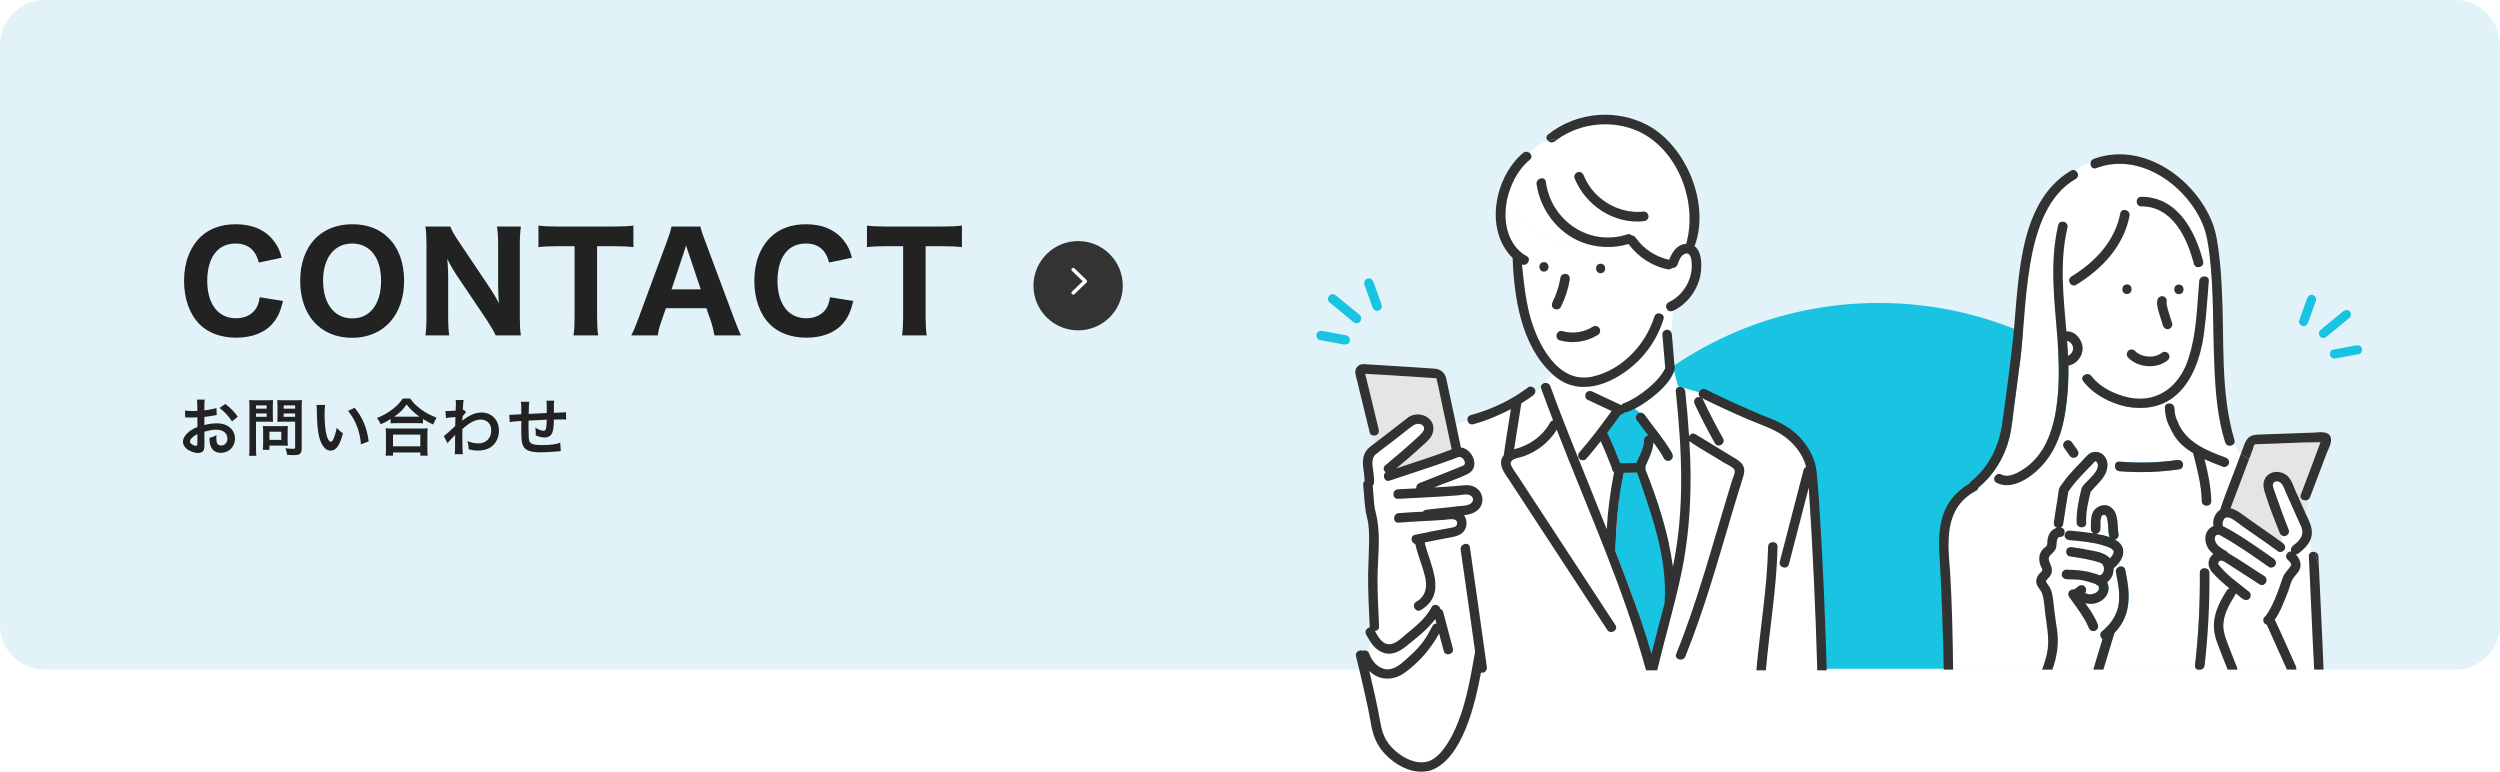 <svg width="1120" height="346" viewBox="0 0 1120 346" fill="none" xmlns="http://www.w3.org/2000/svg">
<path d="M0 20C0 8.954 8.954 0 20 0H1100C1111.05 0 1120 8.954 1120 20V280C1120 291.046 1111.05 300 1100 300H20C8.954 300 0 291.046 0 280V20Z" fill="#E1F3F8"/>
<path d="M91.564 193.432C93.552 192.816 95.26 192.508 96.94 192.508C99.936 192.508 101.896 194.076 101.896 196.484C101.896 198.276 100.72 199.592 99.068 199.592C98.284 199.592 97.612 199.228 97.304 198.64C97.024 198.108 96.912 197.352 96.912 196.176C96.912 195.728 96.912 195.476 96.968 194.944C95.764 195.588 95.288 195.784 93.86 196.176C93.86 197.884 93.972 198.808 94.336 199.76C95.064 201.776 96.66 202.868 98.928 202.868C102.568 202.868 105.284 200.124 105.284 196.484C105.284 192.508 101.952 189.652 97.276 189.652C95.232 189.652 93.468 189.876 91.564 190.436V186.796C92.628 186.684 93.188 186.6 94.112 186.432C96.044 186.096 96.576 186.012 97.08 185.928L96.968 182.792C95.54 183.24 93.664 183.604 91.564 183.856V182.064C91.564 180.496 91.592 179.908 91.732 179.012H88.232C88.372 179.908 88.4 180.636 88.4 182.232V184.08C88.092 184.08 87.952 184.08 87.28 184.108C86.888 184.136 86.58 184.136 86.3 184.136C84.816 184.136 83.696 184.052 82.912 183.884L82.94 187.02C83.192 186.992 83.416 186.992 83.528 186.992C83.612 186.992 83.864 186.992 84.228 187.02C84.564 187.02 85.348 187.048 85.768 187.048C86.468 187.048 86.86 187.048 87.28 187.02C88.204 186.964 88.204 186.964 88.428 186.964L88.456 191.276C86.608 192.06 85.376 192.788 84.368 193.656C82.828 195 81.96 196.484 81.96 197.8C81.96 199.004 82.492 200.096 83.5 200.964C84.9 202.168 87.028 202.952 88.792 202.952C90.108 202.952 91.116 202.308 91.368 201.328C91.536 200.768 91.592 200.096 91.592 198.948L91.564 193.432ZM88.428 198.528C88.428 199.452 88.288 199.704 87.812 199.704C87.28 199.704 86.58 199.48 86.02 199.088C85.376 198.696 85.096 198.276 85.096 197.8C85.096 196.792 86.328 195.56 88.428 194.44V198.528ZM106.516 186.712C105.032 184.528 103.408 182.848 100.972 180.972L98.34 182.736C100.496 184.36 102.54 186.572 103.94 188.784L106.516 186.712ZM114.692 188.896H119.732C120.656 188.896 121.636 188.924 122.308 188.98C122.252 188.364 122.224 187.72 122.224 186.46V181.84C122.224 180.748 122.252 180.104 122.308 179.208C121.552 179.292 120.908 179.32 119.452 179.32H114.496C113.152 179.32 112.508 179.292 111.64 179.208C111.724 180.104 111.752 180.888 111.752 182.372V200.712C111.752 202.448 111.696 203.344 111.584 204.184H114.86C114.748 203.456 114.692 202.42 114.692 200.74V188.896ZM114.692 181.616H119.48V183.072H114.692V181.616ZM114.692 185.228H119.48V186.712H114.692V185.228ZM135.16 182.344C135.16 180.972 135.188 180.132 135.3 179.208C134.432 179.292 133.76 179.32 132.416 179.32H127.096C125.696 179.32 125.08 179.292 124.24 179.208C124.296 180.02 124.324 180.776 124.324 181.84V186.46C124.324 187.664 124.296 188.224 124.268 188.98C124.884 188.924 125.892 188.896 126.816 188.896H132.22V200.348C132.22 200.964 132.08 201.076 131.296 201.076C130.372 201.076 129.028 200.964 127.852 200.824C128.3 201.86 128.44 202.448 128.636 203.792C130.484 203.904 130.792 203.904 131.24 203.904C132.864 203.904 133.62 203.792 134.18 203.456C134.908 203.008 135.16 202.28 135.16 200.74V182.344ZM127.096 181.616H132.22V183.072H127.096V181.616ZM127.096 185.228H132.22V186.712H127.096V185.228ZM128.86 192.76C128.86 191.948 128.888 191.388 128.944 190.828C128.356 190.884 127.656 190.912 126.788 190.912H119.872C119.06 190.912 118.416 190.884 117.8 190.828C117.856 191.416 117.884 192.032 117.884 192.788V198.78C117.884 199.844 117.828 200.712 117.744 201.496H120.712V199.62H126.956C127.768 199.62 128.356 199.648 128.944 199.704C128.888 199.172 128.86 198.612 128.86 197.8V192.76ZM120.712 193.404H126.032V197.072H120.712V193.404ZM141.796 181.42C141.88 182.036 141.88 182.232 141.908 183.212C142.02 190.968 142.524 195.028 143.672 197.828C144.792 200.516 146.304 201.888 148.18 201.888C150.56 201.888 152.184 199.62 153.64 194.16C152.268 193.152 151.82 192.732 150.84 191.612C150.532 193.488 150.028 195.168 149.356 196.68C149.02 197.464 148.628 197.884 148.208 197.884C147.312 197.884 146.416 196.092 145.94 193.18C145.632 191.472 145.408 188.112 145.408 185.676C145.408 183.828 145.492 182.456 145.632 181.42H141.796ZM155.936 184.08C157.616 186.152 158.96 188.42 159.912 190.968C160.892 193.516 161.536 196.428 161.704 199.06L165.176 197.744C164.364 191.584 162.404 186.908 158.876 182.68L155.936 184.08ZM175.004 189.68C175.732 189.596 176.516 189.568 177.412 189.568H186.988C188.108 189.568 188.808 189.596 189.508 189.68V187.72C191.216 188.84 192.084 189.288 194.072 190.184C194.604 188.812 194.884 188.28 195.612 187.104C192.756 186.04 190.656 184.92 188.472 183.268C186.232 181.588 184.972 180.328 183.768 178.536H180.436C179.288 180.272 177.972 181.672 176.04 183.212C173.884 184.892 171.504 186.236 168.9 187.244C169.712 188.336 170.048 188.924 170.524 190.1C172.456 189.26 173.184 188.868 175.004 187.748V189.68ZM177.44 186.656C177.132 186.656 176.992 186.656 176.656 186.656C179.232 184.808 180.464 183.604 182.144 181.196C183.908 183.436 185.448 184.892 187.912 186.656C187.408 186.656 187.296 186.656 186.96 186.656H177.44ZM176.068 204.128V202.7H188.304V204.128H191.636C191.496 203.26 191.468 202.476 191.468 201.188V194.636C191.468 193.432 191.496 192.648 191.608 191.864C190.964 191.948 190.292 191.976 189.172 191.976H175.172C174.052 191.976 173.38 191.948 172.764 191.864C172.848 192.676 172.904 193.488 172.904 194.636V201.16C172.904 202.392 172.848 203.232 172.736 204.128H176.068ZM176.068 194.692H188.304V199.956H176.068V194.692ZM200.484 198.584C200.848 198.024 201.632 197.156 202.64 196.176C203.48 195.364 203.676 195.14 203.872 194.86H203.928C203.872 195.42 203.872 195.728 203.872 196.512V199.004C203.872 201.832 203.844 202.644 203.704 203.484H207.344C207.204 202.252 207.12 199.116 207.12 195.112L207.148 192.2C210.228 189.4 212.972 187.972 215.296 187.972C218.236 187.972 220.084 189.848 220.084 192.844C220.084 196.26 217.732 198.64 214.372 198.64C212.692 198.64 210.956 198.276 209.388 197.604C209.836 199.144 209.92 199.76 209.92 201.244C211.348 201.664 212.664 201.86 214.092 201.86C215.996 201.86 217.648 201.496 219.076 200.796C221.848 199.368 223.528 196.4 223.528 192.872C223.528 190.604 222.772 188.56 221.372 187.104C219.972 185.676 217.928 184.808 215.912 184.808C213.168 184.808 210.9 185.676 207.848 187.888C207.484 188.14 207.288 188.308 207.176 188.42L207.12 188.448C207.148 188.364 207.176 187.748 207.232 186.544C208.24 185.284 208.436 185.06 208.828 184.724L207.764 183.576C207.624 183.66 207.568 183.66 207.372 183.716C207.372 183.436 207.372 183.436 207.372 183.212C207.428 182.428 207.428 182.428 207.456 181.896C207.568 179.964 207.568 179.936 207.736 179.208L204.124 179.18C204.208 179.74 204.236 179.964 204.236 180.412C204.236 180.44 204.236 180.552 204.236 180.692C204.236 180.944 204.208 181.336 204.208 181.868C204.208 182.876 204.18 183.24 204.124 183.968C202.556 184.08 201.016 184.164 200.512 184.164C200.26 184.164 200.036 184.136 199.588 184.108L199.784 187.272C200.652 187.104 200.652 187.104 204.04 186.852C203.984 189.148 203.984 189.176 203.928 190.884C200.596 193.964 199.504 194.916 198.86 195.364L200.484 198.584ZM250.996 198.332C249.176 199.06 246.544 199.396 242.904 199.396C238.34 199.396 237.136 198.808 236.912 196.456C236.856 195.896 236.772 192.844 236.772 191.388C236.772 191.248 236.772 190.968 236.772 190.8C236.8 189.316 236.8 189.316 236.8 189.176C236.8 188.812 236.8 188.784 236.8 188.42C240.692 188.196 240.692 188.196 244.948 188.028C244.92 189.596 244.836 190.716 244.696 191.528C244.528 192.62 244.22 192.984 243.492 192.984C242.652 192.984 241.336 192.48 239.824 191.612C239.964 192.62 240.02 193.152 240.02 193.908C240.02 194.3 240.02 194.468 239.992 195.028C241.448 195.7 242.68 195.98 243.996 195.98C245.648 195.98 246.796 195.28 247.412 193.88C247.86 192.872 248.112 190.772 248.14 187.944C249.456 187.944 251.052 187.916 252.032 187.916C252.732 187.916 252.984 187.916 253.628 188L253.572 184.668C252.648 184.78 252.648 184.78 248.14 184.92C248.14 184.78 248.14 184.668 248.14 184.612C248.14 184.556 248.14 184.36 248.14 184.024C248.14 183.856 248.14 183.604 248.14 183.184V181.42C248.14 180.72 248.168 180.384 248.28 179.488H244.78C244.948 180.58 244.948 180.58 244.948 185.032C240.776 185.228 240.776 185.228 236.856 185.424C236.94 181 236.94 181 237.108 179.964H233.356C233.524 180.972 233.552 181.756 233.552 184.724C233.552 184.892 233.552 185.144 233.524 185.592C230.752 185.76 229.212 185.844 228.96 185.844C228.82 185.844 228.54 185.844 228.148 185.816L228.372 189.092C229.632 188.868 229.632 188.868 233.552 188.588C233.524 190.772 233.524 190.884 233.524 191.304C233.524 196.12 233.636 197.688 234.028 198.948C234.868 201.636 237.136 202.644 242.372 202.644C244.22 202.644 247.916 202.448 249.96 202.224C250.912 202.112 250.912 202.112 251.22 202.084L250.996 198.332Z" fill="#222222"/>
<path d="M126.2 115.46C125.36 112.22 124.46 110.3 122.72 108.02C118.94 103.04 113.12 100.46 105.62 100.46C99.14 100.46 93.8 102.38 89.9 106.1C85.04 110.78 82.46 117.62 82.46 125.78C82.46 133.7 84.86 140.6 89.24 145.1C93.14 149.12 98.96 151.28 105.8 151.28C112.94 151.28 118.76 149 122.3 144.74C124.46 142.16 125.6 139.64 126.8 134.84L116.36 133.16C115.94 135.8 115.46 137.06 114.5 138.5C112.64 141.14 109.52 142.58 105.74 142.58C97.7 142.58 92.84 136.22 92.84 125.72C92.84 119.96 94.34 115.34 97.1 112.46C99.2 110.24 102.14 109.1 105.56 109.1C109.28 109.1 112.16 110.42 113.96 113.06C114.86 114.32 115.34 115.46 115.94 117.62L126.2 115.46ZM157.76 100.46C143.6 100.46 134.48 110.36 134.48 125.78C134.48 141.32 143.6 151.34 157.76 151.34C171.8 151.34 181.04 141.2 181.04 125.72C181.04 117.86 178.64 111.14 174.14 106.7C170 102.5 164.54 100.46 157.76 100.46ZM157.82 142.64C149.78 142.64 144.74 136.1 144.74 125.66C144.74 115.52 149.78 109.1 157.76 109.1C161.12 109.1 164.06 110.24 166.28 112.46C169.16 115.34 170.72 119.9 170.72 125.78C170.72 136.22 165.8 142.64 157.82 142.64ZM205.64 108.38C203.48 105.2 202.28 103.04 201.74 101.48H190.58C190.94 104.12 191.06 106.52 191.06 109.82V141.02C191.06 145.28 190.94 148.1 190.58 150.26H201.26C200.9 147.92 200.78 145.16 200.78 141.08V123.56C200.78 122.36 200.66 119.84 200.6 118.82C200.42 116.72 200.42 116.72 200.36 116C201.98 119.12 203 120.92 204.2 122.72L218 143.24C219.92 146.18 221.36 148.64 222.08 150.26H233.36C233 148.04 232.88 145.46 232.88 141.92V110.18C232.88 106.34 233 104 233.36 101.48H222.62C223.04 104.06 223.16 106.22 223.16 110.12V128.3C223.16 130.52 223.34 133.7 223.52 135.8C222.26 133.4 220.82 131 219.44 128.96L205.64 108.38ZM267.5 110.3H274.7C279.02 110.3 281.3 110.42 283.76 110.72V101.06C281.3 101.36 278.9 101.48 274.7 101.48H249.74C246.26 101.48 243.62 101.36 241.22 101.06V110.72C243.62 110.42 246.2 110.3 249.8 110.3H257.42V141.86C257.42 145.34 257.3 147.68 256.94 150.26H267.98C267.62 147.68 267.5 145.28 267.5 141.86V110.3ZM331.94 150.26C331.22 148.76 330.14 146.12 329 143.06L315.8 107.72C314.48 104.3 314.12 103.04 313.76 101.48H300.86C300.5 103.16 300.02 104.72 298.94 107.72L285.86 143.06C284.6 146.48 283.76 148.46 282.8 150.26H294.68C294.98 148.22 295.34 146.6 296.3 143.9L298.34 138.08H316.46L318.5 143.9C319.1 145.7 319.64 147.8 320.06 150.26H331.94ZM313.94 129.62H300.86L306.5 112.64C306.92 111.44 306.98 111.14 307.34 109.88C307.82 111.5 308.06 112.1 308.24 112.64L313.94 129.62ZM381.68 115.46C380.84 112.22 379.94 110.3 378.2 108.02C374.42 103.04 368.6 100.46 361.1 100.46C354.62 100.46 349.28 102.38 345.38 106.1C340.52 110.78 337.94 117.62 337.94 125.78C337.94 133.7 340.34 140.6 344.72 145.1C348.62 149.12 354.44 151.28 361.28 151.28C368.42 151.28 374.24 149 377.78 144.74C379.94 142.16 381.08 139.64 382.28 134.84L371.84 133.16C371.42 135.8 370.94 137.06 369.98 138.5C368.12 141.14 365 142.58 361.22 142.58C353.18 142.58 348.32 136.22 348.32 125.72C348.32 119.96 349.82 115.34 352.58 112.46C354.68 110.24 357.62 109.1 361.04 109.1C364.76 109.1 367.64 110.42 369.44 113.06C370.34 114.32 370.82 115.46 371.42 117.62L381.68 115.46ZM414.68 110.3H421.88C426.2 110.3 428.48 110.42 430.94 110.72V101.06C428.48 101.36 426.08 101.48 421.88 101.48H396.92C393.44 101.48 390.8 101.36 388.4 101.06V110.72C390.8 110.42 393.38 110.3 396.98 110.3H404.6V141.86C404.6 145.34 404.48 147.68 404.12 150.26H415.16C414.8 147.68 414.68 145.28 414.68 141.86V110.3Z" fill="#222222"/>
<g filter="url(#filter0_d_6338_6)">
<path d="M482 106C493.046 106 502 114.954 502 126C502 137.046 493.046 146 482 146C470.954 146 462 137.046 462 126C462 114.954 470.954 106 482 106Z" fill="#333333"/>
</g>
<path d="M487 126C487 126.2 486.921 126.401 486.763 126.553L481.379 131.771C481.063 132.076 480.552 132.076 480.237 131.771C479.921 131.465 479.921 130.97 480.237 130.664L485.05 126L480.237 121.336C479.921 121.03 479.921 120.535 480.237 120.229C480.552 119.924 481.063 119.924 481.379 120.229L486.763 125.447C486.921 125.599 487 125.8 487 126Z" fill="white"/>
<path d="M841.671 135.728C751.164 135.728 677.793 209.099 677.793 299.606H1005.55C1005.55 209.099 932.178 135.728 841.671 135.728Z" fill="#19C4E3"/>
<path d="M645.987 190.335L650.302 191.328L692.447 173.233L718.058 183L738.486 300.386H663.305L650.302 336.315L635.932 343.893L620.484 336.315L613.484 300.386L645.987 190.335Z" fill="white"/>
<path d="M940.963 257.674L940.977 257.667C940.931 257.683 940.883 257.698 940.837 257.714C940.762 257.748 940.885 257.725 940.963 257.674Z" fill="white"/>
<path d="M941.938 230.804L941.931 230.806C941.916 230.819 941.821 230.9 941.791 230.929C941.818 230.915 941.857 230.895 941.907 230.871C941.933 230.847 941.947 230.823 941.938 230.804Z" fill="white"/>
<path d="M941.111 232.736C941.118 232.715 941.118 232.709 941.124 232.69L941.13 232.624C941.124 232.662 941.122 232.703 941.111 232.736Z" fill="white"/>
<path d="M941.137 232.548C941.134 232.573 941.132 232.599 941.13 232.624C941.141 232.56 941.153 232.499 941.162 232.436C941.152 232.461 941.142 232.499 941.137 232.548Z" fill="white"/>
<path d="M942.768 230.573C942.759 230.581 942.734 230.588 942.662 230.59C942.729 230.588 942.775 230.588 942.813 230.587C942.798 230.583 942.784 230.578 942.768 230.573Z" fill="white"/>
<path d="M941.941 230.798L941.935 230.803L941.939 230.802L941.941 230.798Z" fill="white"/>
<path d="M927.258 153.244C927.268 153.25 927.279 153.258 927.287 153.264C927.178 153.171 927.198 153.193 927.258 153.244Z" fill="white"/>
<path d="M968.014 145.449C968.019 145.45 968.029 145.444 968.027 145.451C968.074 145.406 968.073 145.402 968.014 145.449Z" fill="white"/>
<path d="M941.089 257.629C941.036 257.645 941.02 257.652 940.983 257.664L940.976 257.667C941.014 257.654 941.051 257.641 941.089 257.629Z" fill="white"/>
<path d="M967.903 145.538L967.898 145.542C967.848 145.587 967.891 145.546 967.91 145.559L967.903 145.538Z" fill="white"/>
<path d="M941.79 230.929C941.696 230.977 941.665 231.007 941.751 230.969C941.759 230.961 941.772 230.945 941.777 230.941L941.79 230.929Z" fill="white"/>
<path d="M926.585 220.333L926.579 220.342C926.281 220.706 926.531 220.573 926.585 220.333Z" fill="white"/>
<path d="M928.704 155.487C928.697 155.515 928.699 155.539 928.697 155.565C928.702 155.591 928.705 155.61 928.707 155.628C928.704 155.577 928.696 155.519 928.704 155.487Z" fill="white"/>
<path d="M926.509 159.39C926.769 159.246 927.017 159.09 927.271 158.938L927.272 158.937C927.512 158.734 927.735 158.501 927.947 158.272C928.161 158.029 928.298 157.717 928.441 157.442C928.558 157.134 928.672 156.885 928.747 156.526C928.696 156.352 928.773 155.943 928.709 155.703C928.7 155.692 928.693 155.639 928.697 155.565C928.65 155.343 928.596 154.888 928.442 154.706C928.551 154.955 928.572 155.007 928.505 154.862C928.362 154.543 928.174 154.248 927.982 153.957C927.77 153.727 927.554 153.49 927.318 153.29C927.297 153.276 927.281 153.264 927.258 153.244C926.949 153.035 926.816 152.953 926.523 152.809C926.377 152.76 926.229 152.722 926.083 152.68C926.252 154.916 926.385 157.155 926.49 159.395L926.509 159.39Z" fill="white"/>
<path d="M927.362 153.314C927.362 153.314 927.33 153.293 927.288 153.264L927.319 153.29C927.337 153.303 927.358 153.318 927.362 153.314Z" fill="white"/>
<path d="M944.413 235.043C944.386 234.658 944.354 234.273 944.313 233.89C944.292 233.696 944.143 233.109 944.303 233.767C944.191 233.051 944.058 232.331 943.8 231.649C943.698 231.467 943.616 231.277 943.497 231.104C943.397 230.999 943.318 230.884 943.217 230.801C943.124 230.754 942.938 230.669 942.84 230.601C942.578 230.618 942.344 230.669 942.109 230.752C942.178 230.739 942.041 230.807 941.907 230.871C941.863 230.913 941.801 230.947 941.752 230.969C941.725 230.998 941.691 231.035 941.648 231.082C941.598 231.165 941.475 231.345 941.443 231.406C941.436 231.418 941.431 231.431 941.425 231.443C941.346 231.775 941.217 232.095 941.162 232.436C941.189 232.37 941.209 232.421 941.124 232.69C940.646 234.801 942.057 238.59 939.102 239.143C941.158 239.502 943.203 239.983 945.13 240.714C944.438 238.935 944.598 236.919 944.413 235.043Z" fill="white"/>
<path d="M935.811 266.221C935.957 266.236 935.981 266.257 935.811 266.221V266.221Z" fill="white"/>
<path d="M930.691 265.314C930.712 265.34 930.73 265.368 930.749 265.395C930.613 264.832 930.448 265.012 930.691 265.314Z" fill="white"/>
<path d="M929.958 204.868C930.113 204.964 930.275 205.052 930.436 205.141C930.361 204.994 930.282 204.852 930.201 204.713C930.124 204.774 930.051 204.834 929.958 204.868Z" fill="white"/>
<path d="M1002.87 206.113C1003.22 205.177 1003.57 204.239 1003.92 203.301C1002.58 202.026 1001.62 200.455 1000.75 198.842C999.83 200.042 997.481 200.122 996.879 198.214C993.352 187.027 992.498 175.085 992.014 163.43C991.291 146.948 991.831 130.38 989.851 113.971C989.269 109.358 988.571 104.595 986.746 100.292C979.317 82.784 958.357 67.964 939.119 75.331C937.294 76.03 936.214 74.165 936.634 72.667C934.154 73.458 931.812 74.86 929.512 76.304C930.968 76.887 931.676 79.155 929.908 80.156C905.446 94.128 908.471 139.685 904.629 164.608C903.944 170.139 903.187 175.661 902.436 181.183C901.75 186.228 901.384 191.424 900.142 196.369C897.988 204.944 893.15 212.83 886.331 218.476C886.258 219.086 885.736 219.667 885.074 219.989C888.97 220.238 892.77 218.827 895.83 216.857C895.368 216.702 894.911 216.515 894.462 216.281C892.012 215.007 894.181 211.31 896.624 212.581C900.029 214.352 904.766 211.444 907.51 209.485C917.352 202.47 920.613 190.129 921.689 178.682C924.764 152.725 915.949 126.565 922.096 100.819C922.734 98.133 926.865 99.277 926.228 101.959C922.589 117.25 924.419 133.027 925.748 148.494C929.623 148.098 932.969 152.298 933.022 155.953C933.109 159.587 930.264 163.196 926.647 163.734C926.695 174.361 926.006 185.278 922.623 195.414C923.246 196.397 923.847 197.439 924.469 198.475C924.882 197.537 926.006 197 926.991 197.289C927.27 197.355 927.512 197.483 927.72 197.672C927.953 197.823 928.137 198.023 928.271 198.273C929.32 200.101 932.709 202.8 930.201 204.713C930.282 204.852 930.361 204.994 930.436 205.141C930.851 205.955 931.185 206.871 931.573 207.781C932.785 206.473 933.968 205.103 935.279 203.903C938.921 200.499 944.141 203.537 944.126 208.244L947.535 208.351C947.696 207.459 948.365 206.718 949.549 206.817C958.128 207.534 966.789 207.338 975.312 206.1C976.312 205.955 977.309 206.265 977.775 207.157L983.344 206.313C983.103 205.213 982.618 204.129 982.523 203.018C980.684 201.887 978.931 200.627 977.343 199.148C974.648 196.638 973.093 193.648 971.554 190.358C970.377 187.844 970.036 185.557 969.85 182.796C969.666 180.039 973.952 180.059 974.135 182.796C974.302 185.283 974.506 186.627 975.509 188.734C979.065 198.027 988.372 201.821 997.068 204.984C998.058 205.353 998.748 206.241 998.618 207.301L1001.88 208.717C1002.21 207.849 1002.54 206.981 1002.87 206.113ZM959.303 88.175C975.399 88.13 983.454 103.339 986.987 117.058C987.727 119.724 983.592 120.85 982.855 118.197C979.855 106.547 973.227 92.372 959.303 92.46C956.543 92.437 956.545 88.152 959.303 88.175ZM976.147 131.775C973.385 131.775 973.39 127.49 976.147 127.49C978.909 127.49 978.904 131.775 976.147 131.775ZM957.088 157.8C957.113 157.823 957.124 157.834 957.142 157.851C957.722 158.281 958.355 158.632 959.009 158.936C959.888 159.291 960.765 159.522 961.708 159.671C962.636 159.782 963.546 159.778 964.472 159.685C965.227 159.565 965.973 159.378 966.687 159.104C967.394 158.813 968.078 158.39 968.695 157.934C969.628 157.239 971.091 157.788 971.626 158.702C972.256 159.779 971.784 160.944 970.857 161.633C965.866 165.348 957.744 164.73 953.419 160.22C952.615 159.382 952.584 158.025 953.419 157.19C954.659 156.029 956.12 156.647 957.088 157.8ZM952.883 131.702C950.121 131.702 950.126 127.417 952.883 127.417C955.644 127.417 955.64 131.702 952.883 131.702ZM930.155 127.585C927.798 129.035 925.648 125.327 927.993 123.885C938.563 117.383 947.471 108.135 949.886 95.594C950.407 92.884 954.536 94.038 954.018 96.733C951.4 110.327 941.607 120.541 930.155 127.585ZM987.644 147.176C985.536 167.214 975.84 186.531 952.472 182.134C945.226 180.515 937.832 176.706 933.288 170.707C931.622 168.506 935.344 166.374 936.988 168.544C941.394 174.361 949.934 177.99 957.057 178.543C968.873 179.372 977.231 171.165 980.486 160.386C984.13 149.288 984.236 137.404 985.254 125.876C985.495 123.147 989.781 123.13 989.539 125.876C988.912 132.978 988.576 140.104 987.644 147.176Z" fill="white"/>
<rect x="986" y="205" width="16" height="95" fill="white"/>
<path d="M987.717 226.42C986.987 226.147 986.4 225.512 986.375 224.51C986.22 218.412 984.94 212.242 983.344 206.313L977.775 207.156C978.386 208.231 977.764 210.023 976.451 210.232C967.53 211.527 958.535 211.853 949.549 211.101C947.994 210.971 947.322 209.528 947.535 208.35L944.126 208.244C944.207 211.712 941.777 214.721 939.493 217.149L942.324 226.347C944.416 226.064 946.456 227.499 947.41 229.304C948.872 232.123 948.596 235.393 948.943 238.459C949.393 239.817 948.991 241.426 947.444 241.764C951.794 243.761 952.291 248.573 949.303 252.052L949.7 253.854C950.715 253.606 951.832 254.004 952.09 255.324C954.302 265.503 955.161 275.495 947.244 283.557C945.619 289.037 943.934 294.504 942.289 299.98H984.466C983.771 299.713 983.27 299.087 983.384 298.089C984.954 284.317 985.671 270.466 985.533 256.607C985.519 255.177 986.66 254.495 987.768 254.546C988.071 245.171 987.828 235.796 987.717 226.42Z" fill="white"/>
<path d="M940.292 247.414C942.209 247.94 944.026 248.665 945.266 250.171C946.019 249.329 946.767 248.462 946.974 247.308C946.96 247.334 946.959 247.16 946.96 247.029C946.935 247.086 946.828 246.711 946.853 246.683C946.178 245.65 944.737 245.176 943.431 244.684C940.114 243.572 936.648 243.002 933.193 242.588L933.12 245.883C935.526 246.306 937.935 246.768 940.292 247.414Z" fill="white"/>
<path d="M949.701 253.854L949.304 252.052C948.577 252.974 947.722 253.81 946.854 254.549C946.971 256.87 945.945 259.471 943.997 260.779C946.739 266.906 939.999 271.815 934.242 270.235C936.395 273.299 938.559 276.484 939.872 280.015C940.274 281.106 939.419 282.364 938.375 282.651C937.019 283.031 935.947 282.012 935.596 280.786C933.59 276.426 930.675 272.558 927.874 268.686C927.295 267.9 926.641 267.212 926.574 266.189C926.502 264.881 927.888 263.795 929.136 264.109C929.497 263.911 929.826 263.665 930.164 263.431L930.173 263.425C931.213 262.39 932.733 261.502 933.997 262.757C934.728 263.487 934.831 264.79 934.163 265.596C934.365 265.721 934.567 265.839 934.781 265.945C935.109 266.063 935.447 266.146 935.788 266.216L935.798 266.218C936.244 266.252 936.693 266.264 937.138 266.195C937.546 266.111 937.942 266.005 938.335 265.867C938.702 265.713 939.082 265.504 939.387 265.257C939.561 265.12 939.851 264.817 939.951 264.672C940.041 264.526 940.141 264.384 940.215 264.227C940.26 264.052 940.301 263.864 940.359 263.694C940.229 264.076 940.352 263.767 940.352 263.519C940.352 263.38 940.297 263.108 940.31 263.142C940.277 263.016 940.243 262.891 940.213 262.765C940.211 262.757 940.194 262.713 940.178 262.671C940.139 262.607 940.082 262.508 940.061 262.479C939.949 262.392 939.851 262.259 939.722 262.157C939.341 262.086 939.005 261.877 938.734 261.595C938.668 261.565 938.614 261.539 938.59 261.527C936.799 260.893 934.935 260.452 933.098 259.974C930.804 259.499 928.212 259.66 925.79 259.479C924.631 259.393 923.647 258.568 923.647 257.337C923.647 256.241 924.635 255.108 925.79 255.194C930.865 255.269 935.922 255.786 940.636 257.779C940.707 257.764 940.77 257.738 940.837 257.715C940.86 257.704 940.915 257.686 940.984 257.663C941.1 257.593 941.339 257.502 941.504 257.394C941.614 257.24 941.829 257.065 941.973 256.905C942.086 256.685 942.219 256.474 942.338 256.256C942.447 255.961 942.517 255.655 942.579 255.347C942.605 255.027 942.593 254.703 942.58 254.382C942.498 254.076 942.454 253.803 942.34 253.494C942.208 253.28 942.104 253.046 941.95 252.843L941.947 252.841C941.802 252.714 941.665 252.558 941.527 252.421C941.369 252.327 941.204 252.232 941.045 252.138C936.564 250.658 931.858 249.95 927.203 249.251C926.016 249.085 925.477 247.625 925.707 246.616C925.986 245.387 927.237 244.965 928.342 245.119C929.939 245.342 931.532 245.602 933.12 245.883L933.193 242.587C931.167 242.347 929.131 242.165 927.095 241.982C925.938 241.878 924.953 241.085 924.953 239.84C924.953 238.756 925.942 237.594 927.095 237.697C929.162 237.883 931.228 238.081 933.288 238.327L933.336 236.145C932.115 236.534 930.447 235.882 930.332 234.198C930.128 231.203 930.627 228.147 931.15 225.208C931.52 223.127 931.869 220.958 932.495 218.934C932.955 217.447 934.606 216.164 935.622 215.051C937.236 213.28 940.254 210.761 939.84 208.071C939.768 207.598 939.376 206.607 938.767 206.593C938.39 206.584 937.759 207.489 937.529 207.731C936.384 208.935 935.244 210.144 934.102 211.351C931.387 214.185 928.731 217.005 926.601 220.311C925.756 225.202 925.053 230.114 924.262 235.019C924.171 235.603 923.747 236.054 923.22 236.32C925.662 236.615 925.558 240.556 922.912 240.576C921.111 240.59 921.451 243.734 921.227 244.934C920.876 246.816 919.706 247.447 918.527 248.743C917.37 250.014 917.91 251.252 918.52 252.647C919.096 253.966 919.511 255.361 919.063 256.791C918.645 258.32 917.206 259.137 916.534 260.382C917.162 261.729 918.317 262.798 918.808 264.254C919.803 266.79 919.886 269.863 920.236 272.548C920.638 275.631 920.99 278.723 921.501 281.79C922.515 287.869 921.574 294.148 919.476 299.98H937.813C939.195 295.411 940.577 290.842 941.958 286.272C940.903 285.627 940.555 283.782 941.594 282.944C945.393 279.948 948.362 275.737 949.139 270.887C949.912 266.056 948.884 261.183 947.959 256.463C947.688 255.083 948.638 254.114 949.701 253.854Z" fill="white"/>
<path d="M872 233.152L880.927 220.688L924.529 193.32L944.054 220.688L932 300H872V233.152Z" fill="white"/>
<path d="M1019 241L1034.83 240.364L1038 300H1019V241Z" fill="white"/>
<path d="M1038.56 200.997C1038.9 200.104 1039.17 199.033 1039.58 198.118C1030.06 198.131 1020.63 198.758 1011.11 198.994C1010.57 199.014 1010.24 198.966 1010.04 199.211C1009.62 199.743 1009.44 200.81 1009.2 201.436C1008.68 202.802 1008.17 204.168 1007.65 205.534C1004.86 212.916 1002.07 220.297 999.279 227.678C1001.42 228.19 1003.44 229.618 1005.2 230.905C1010.92 235.09 1016.86 238.98 1022.56 243.195L1022.05 239.716C1021.71 239.436 1021.43 239.057 1021.26 238.623C1019.78 234.988 1018.36 231.33 1017.01 227.646C1016.24 225.55 1015.54 223.439 1014.87 221.312C1014.16 219.058 1013.51 216.872 1014.63 214.607C1016.61 210.569 1022.08 210.536 1025.03 213.471C1027.15 215.731 1027.75 218.94 1029.19 221.626C1030.43 224.389 1031.62 227.178 1032.87 229.938L1034.22 223.698C1032.74 224.911 1029.95 223.787 1030.77 221.616C1033.36 214.743 1035.96 207.87 1038.56 200.997Z" fill="#E5E5E5"/>
<path d="M1022.69 243.288C1023.61 243.973 1024.11 245.136 1023.46 246.219C1022.91 247.135 1021.46 247.682 1020.53 246.988C1015.86 243.53 1011.03 240.288 1006.29 236.935C1003.9 235.402 1001.81 233.353 999.261 232.109C996.928 231.141 996.035 232.44 995.691 234.505C995.713 234.654 995.788 234.759 995.691 234.505C995.667 234.442 995.637 234.364 995.588 234.253C995.786 234.711 995.867 235.204 995.814 235.668C1003.85 239.767 1011.16 245.163 1018.58 250.276C1019.52 250.95 1019.98 252.131 1019.35 253.207C1018.8 254.142 1017.36 254.649 1016.42 253.976C1009.46 249.107 1002.5 244.179 995.063 240.058C993.121 238.689 991.756 240.284 992.371 242.29C993.079 244.54 995.461 245.787 997.357 246.897C997.742 247.123 997.997 247.412 998.164 247.727C1003.71 250.948 1008.97 254.662 1014.41 258.066C1016.72 259.558 1014.57 263.266 1012.25 261.766C1007.11 258.498 1002.05 255.115 996.898 251.882C995.51 250.985 993.948 250.598 993.719 252.698C997.451 257.721 1002.9 261.242 1007.69 265.205C1008.6 265.929 1008.44 267.488 1007.69 268.234C1005.51 270.163 1003.37 266.87 1001.59 265.809C1001.55 266.1 1001.45 266.402 1001.26 266.709C998.976 270.361 996.717 274.279 996.166 278.63C995.762 281.819 996.6 284.602 997.697 287.529C999.129 291.349 1000.63 295.144 1002.14 298.932C1002.29 299.319 1002.32 299.668 1002.27 299.981H1024.55C1021.56 293.278 1018.48 286.609 1015.53 279.89C1013.63 279.373 1013.43 277.004 1014.98 275.968C1018.26 271.719 1020.76 264.409 1022.71 258.674C1023.37 256.63 1025.54 254.937 1026.42 253.178C1026.62 252.308 1025.4 251.241 1024.8 250.659C1023.22 249.139 1024.8 246.935 1026.51 247.03C1026.09 246.021 1026.54 245.013 1027.39 244.363C1029.21 242.981 1031.3 241.108 1031.47 238.676C1031.56 237.361 1031.07 236.131 1030.51 234.972C1028.29 230.164 1026.19 225.296 1024 220.471C1023.27 218.83 1022.77 216.651 1021.09 215.863C1019.83 215.315 1018.37 215.803 1018.28 217.098C1018.19 217.9 1018.47 218.647 1018.73 219.391C1020.91 225.441 1022.97 231.515 1025.39 237.483C1026.06 239.352 1023.46 241.059 1022.04 239.716L1022.56 243.195C1022.6 243.226 1022.65 243.256 1022.69 243.288Z" fill="white"/>
<path d="M924.635 187.957C926.164 179.983 926.782 171.847 926.647 163.733C930.264 163.195 933.109 159.586 933.022 155.953C932.97 152.298 929.622 148.097 925.749 148.493C924.419 133.027 922.589 117.249 926.228 101.958C926.865 99.277 922.734 98.133 922.097 100.819C918.079 117.739 920.441 134.964 921.76 152.05C922.795 167.361 923.306 187.318 915.354 200.877C913.307 204.171 910.679 207.222 907.51 209.484C904.766 211.444 900.029 214.351 896.624 212.58C894.181 211.309 892.012 215.006 894.462 216.28C901.235 219.802 909.607 214.063 914.214 209.287C919.889 203.404 923.111 195.908 924.635 187.957ZM926.523 152.808C926.816 152.952 926.949 153.034 927.258 153.244C927.198 153.192 927.178 153.17 927.287 153.263L927.362 153.314C927.357 153.317 927.336 153.302 927.318 153.29C927.554 153.49 927.77 153.727 927.983 153.957C928.174 154.247 928.362 154.543 928.505 154.861C928.572 155.006 928.551 154.954 928.442 154.706C928.596 154.888 928.65 155.342 928.697 155.565C928.699 155.539 928.697 155.514 928.704 155.487C928.696 155.519 928.704 155.577 928.708 155.628C928.705 155.61 928.702 155.591 928.697 155.565C928.693 155.638 928.7 155.692 928.709 155.703C928.773 155.94 928.697 156.353 928.748 156.525C928.672 156.884 928.559 157.132 928.441 157.441C928.298 157.716 928.161 158.029 927.947 158.271C927.736 158.501 927.512 158.734 927.272 158.937C927.017 159.089 926.769 159.245 926.509 159.389L926.49 159.395C926.385 157.154 926.252 154.915 926.083 152.679C926.229 152.721 926.377 152.76 926.523 152.808Z" fill="#323232"/>
<path d="M927.746 76.456C902.321 91.687 904.714 130.283 901.317 156.234C900.146 167.18 898.538 178.073 897.103 188.987C895.726 199.461 891.396 208.859 883.089 215.635C882.734 215.925 882.533 216.251 882.436 216.583C869.329 224.111 867.914 236.381 868.968 250.198C869.959 266.78 870.436 283.377 870.794 299.981H874.993C874.818 285.252 874.517 270.494 873.62 255.785C872.466 241.949 871.092 227.426 885.316 219.847C885.927 219.501 886.24 219.003 886.332 218.476C893.15 212.83 897.988 204.944 900.143 196.369C901.385 191.424 901.751 186.228 902.437 181.183C903.187 175.661 903.945 170.139 904.63 164.609C908.487 139.652 905.418 94.188 929.908 80.156C931.676 79.155 930.968 76.887 929.513 76.304C928.992 76.096 928.379 76.097 927.746 76.456Z" fill="#323232"/>
<path d="M986.988 117.057C983.457 103.34 975.396 88.127 959.304 88.174C956.546 88.152 956.544 92.437 959.304 92.459C973.231 92.374 979.854 106.544 982.856 118.196C983.592 120.85 987.728 119.723 986.988 117.057Z" fill="#323232"/>
<path d="M949.886 95.593C947.471 108.135 938.563 117.383 927.993 123.884C925.648 125.327 927.798 129.034 930.156 127.584C941.607 120.541 951.4 110.327 954.018 96.732C954.536 94.038 950.408 92.884 949.886 95.593Z" fill="#323232"/>
<path d="M933.289 170.707C937.833 176.706 945.226 180.515 952.473 182.134C975.824 186.544 985.551 167.19 987.644 147.176C988.577 140.104 988.912 132.978 989.539 125.877C989.782 123.13 985.495 123.147 985.254 125.877C984.237 137.404 984.13 149.288 980.487 160.386C977.233 171.164 968.868 179.375 957.057 178.543C949.934 177.99 941.394 174.361 936.989 168.544C935.345 166.374 931.622 168.507 933.289 170.707Z" fill="#323232"/>
<path d="M952.883 127.417C950.126 127.417 950.121 131.702 952.883 131.702C955.64 131.702 955.645 127.417 952.883 127.417Z" fill="#323232"/>
<path d="M976.147 131.775C978.904 131.775 978.909 127.49 976.147 127.49C973.39 127.49 973.385 131.775 976.147 131.775Z" fill="#323232"/>
<path d="M957.143 157.851C956.913 157.631 956.67 157.421 956.449 157.19C955.648 156.355 954.225 156.384 953.419 157.19C952.585 158.025 952.616 159.382 953.419 160.22C957.745 164.73 965.867 165.347 970.858 161.633C971.785 160.943 972.257 159.779 971.627 158.702C971.092 157.788 969.629 157.238 968.695 157.933C968.079 158.39 967.395 158.813 966.688 159.104C965.974 159.377 965.228 159.565 964.473 159.685C963.546 159.778 962.637 159.781 961.708 159.671C960.766 159.522 959.888 159.291 959.01 158.935C958.356 158.632 957.722 158.281 957.143 157.851Z" fill="#323232"/>
<path d="M1038.65 249.263C1038.6 248.154 1037.87 247.498 1037.02 247.283L1038.86 253.763C1038.79 252.263 1038.72 250.763 1038.65 249.263Z" fill="#323232"/>
<path d="M1038.95 255.576C1038.92 254.971 1038.89 254.367 1038.86 253.763L1037.03 247.283C1035.78 246.966 1034.29 247.618 1034.37 249.263C1035.2 266.165 1035.84 283.089 1036.76 299.98H1040.95C1040.41 285.182 1039.58 270.376 1038.95 255.576Z" fill="#323232"/>
<path d="M1035.29 241.179C1036.7 237.179 1034.47 233.492 1032.87 229.937C1031.62 227.178 1030.43 224.388 1029.19 221.626C1027.75 218.939 1027.15 215.731 1025.03 213.47C1022.08 210.535 1016.61 210.569 1014.63 214.606C1013.51 216.871 1014.16 219.058 1014.87 221.311C1016.71 227.184 1018.96 232.917 1021.26 238.622C1021.69 239.689 1022.69 240.457 1023.89 240.119C1024.91 239.834 1025.83 238.565 1025.39 237.483C1022.97 231.515 1020.91 225.441 1018.73 219.39C1018.47 218.646 1018.19 217.899 1018.28 217.098C1018.37 215.804 1019.83 215.314 1021.09 215.863C1022.77 216.651 1023.27 218.83 1024 220.471C1025.38 223.533 1026.75 226.595 1028.12 229.656C1028.91 231.429 1029.67 233.224 1030.51 234.971C1031.07 236.131 1031.56 237.361 1031.47 238.676C1031.3 241.108 1029.21 242.981 1027.39 244.363C1026.54 245.013 1026.09 246.021 1026.51 247.03C1024.8 246.935 1023.22 249.139 1024.8 250.659C1025.4 251.235 1026.62 252.307 1026.42 253.178C1025.53 254.941 1023.38 256.628 1022.71 258.674C1020.77 264.4 1018.26 271.73 1014.98 275.968C1013.43 277.004 1013.63 279.373 1015.53 279.889C1018.48 286.609 1021.56 293.278 1024.55 299.981H1028.74C1028.83 299.476 1028.75 298.928 1028.53 298.42C1025.34 291.522 1022.4 284.471 1019.09 277.649C1021.86 273.63 1023.43 269.056 1025.23 264.574C1025.88 262.922 1026.18 260.921 1027.11 259.41C1027.79 258.294 1028.77 257.386 1029.54 256.324C1031.56 253.509 1030.59 250.678 1028.53 248.367C1028.9 248.374 1029.26 248.29 1029.56 248.063C1031.96 246.224 1034.29 244.13 1035.29 241.179Z" fill="#323232"/>
<path d="M995.692 234.505C995.713 234.654 995.789 234.759 995.692 234.505V234.505Z" fill="#323232"/>
<path d="M1003.92 203.3C1000.95 211.677 997.315 219.922 994.639 228.361C992.369 229.754 991.028 233.035 991.655 235.628C986.221 237.98 987.345 245.151 991.579 248.147C988.454 250.814 988.945 254.538 991.821 257.216C993.964 259.547 996.368 261.62 998.827 263.608C998.348 263.724 997.896 264.014 997.563 264.546C995.194 268.329 992.938 272.391 992.14 276.836C991.458 280.638 991.898 284.148 993.22 287.739C994.732 291.846 996.351 295.916 997.973 299.98H1002.27C1002.32 299.667 1002.3 299.319 1002.14 298.932C1000.63 295.144 999.129 291.349 997.698 287.529C996.601 284.601 995.763 281.819 996.166 278.63C996.717 274.279 998.976 270.361 1001.26 266.709C1001.46 266.402 1001.56 266.099 1001.59 265.809C1003.37 266.872 1005.51 270.161 1007.69 268.234C1008.44 267.487 1008.6 265.928 1007.69 265.204C1002.91 261.242 997.451 257.721 993.72 252.698C993.954 250.599 995.499 250.982 996.898 251.882C1002.05 255.114 1007.12 258.498 1012.25 261.766C1014.57 263.265 1016.72 259.558 1014.41 258.066C1008.97 254.662 1003.71 250.948 998.164 247.727C997.998 247.411 997.742 247.122 997.357 246.897C995.461 245.787 993.079 244.54 992.371 242.29C991.756 240.301 993.119 238.682 995.063 240.058C1002.5 244.178 1009.46 249.106 1016.42 253.976C1017.36 254.648 1018.8 254.142 1019.35 253.207C1019.98 252.131 1019.52 250.95 1018.58 250.276C1011.16 245.162 1003.85 239.767 995.814 235.668C995.867 235.203 995.787 234.711 995.588 234.252C995.637 234.364 995.668 234.442 995.692 234.504C996.04 232.442 996.916 231.139 999.262 232.109C1001.81 233.353 1003.9 235.402 1006.29 236.934C1011.03 240.288 1015.86 243.53 1020.53 246.988C1021.47 247.681 1022.91 247.135 1023.46 246.219C1024.11 245.136 1023.62 243.973 1022.69 243.288C1016.95 239.036 1010.97 235.12 1005.2 230.904C1003.44 229.617 1001.42 228.19 999.279 227.677C1002.07 220.296 1004.86 212.915 1007.65 205.534C1006.12 205.021 1004.92 204.24 1003.92 203.3Z" fill="#323232"/>
<path d="M1044.03 195.612C1042.76 192.886 1038.87 193.735 1036.47 193.819C1028.44 194.101 1020.41 194.383 1012.38 194.665C1005.87 194.582 1005.99 198.247 1003.92 203.3C1004.92 204.24 1006.12 205.021 1007.65 205.534C1008.17 204.167 1008.68 202.801 1009.2 201.435C1009.44 200.81 1009.62 199.742 1010.04 199.211C1010.24 198.965 1010.57 199.013 1011.11 198.994C1020.63 198.757 1030.06 198.131 1039.58 198.117C1036.74 205.992 1033.71 213.775 1030.77 221.615C1029.95 223.786 1032.74 224.911 1034.22 223.697C1034.5 223.467 1034.74 223.162 1034.9 222.754C1037.35 216.281 1039.79 209.808 1042.24 203.335C1043.03 201.255 1045.08 197.871 1044.03 195.612Z" fill="#323232"/>
<path d="M975.313 206.1C966.789 207.338 958.129 207.534 949.55 206.816C946.802 206.586 946.817 210.873 949.55 211.101C958.536 211.853 967.531 211.528 976.452 210.232C977.598 210.065 978.228 208.612 977.948 207.596C977.61 206.366 976.462 205.933 975.313 206.1Z" fill="#323232"/>
<path d="M1001.01 197.075C994.602 175.475 996.605 152.585 995.404 130.35C995.171 124.879 994.82 119.406 994.135 113.971C993.516 109.04 992.848 103.97 990.958 99.343C982.901 79.478 959.534 63.222 937.98 71.199C937.233 71.485 936.807 72.045 936.633 72.666C936.215 74.165 937.294 76.029 939.12 75.33C958.357 67.964 979.318 82.783 986.745 100.292C988.572 104.595 989.27 109.358 989.852 113.971C991.831 130.38 991.292 146.947 992.014 163.43C992.499 175.085 993.352 187.027 996.879 198.214C997.48 200.122 999.83 200.042 1000.75 198.842C1001.09 198.393 1001.24 197.793 1001.01 197.075Z" fill="#323232"/>
<path d="M927.72 197.672C927.513 197.483 927.27 197.355 926.991 197.289C925.209 196.744 923.564 198.857 924.572 200.436C925.446 201.626 926.296 202.832 927.125 204.053C927.44 204.519 927.85 204.885 928.405 205.038C929.494 205.359 930.77 204.656 931.041 203.542C931.164 203.001 931.147 202.366 930.825 201.891C929.996 200.669 929.145 199.463 928.272 198.273C928.137 198.023 927.953 197.823 927.72 197.672Z" fill="#323232"/>
<path d="M967.88 145.559L967.874 145.564C967.874 145.564 967.881 145.556 967.899 145.542L967.88 145.559Z" fill="#323232"/>
<path d="M997.068 204.984C988.369 201.819 979.066 198.027 975.51 188.734C974.506 186.626 974.302 185.283 974.136 182.796C973.952 180.059 969.666 180.039 969.851 182.796C970.036 185.557 970.378 187.843 971.555 190.358C973.094 193.648 974.648 196.638 977.343 199.148C978.931 200.627 980.684 201.887 982.523 203.018C984.26 209.999 986.278 217.255 986.375 224.51C986.445 227.262 990.73 227.273 990.66 224.51C990.501 218.229 989.239 211.858 987.62 205.733C990.345 206.996 993.159 208.083 995.929 209.116C997.013 209.52 998.277 208.665 998.564 207.619C998.894 206.42 998.156 205.39 997.068 204.984Z" fill="#323232"/>
<path d="M987.669 298.089C989.239 284.317 989.956 270.466 989.818 256.607C989.791 253.851 985.506 253.844 985.533 256.607C985.671 270.466 984.954 284.317 983.384 298.089C983.27 299.087 983.771 299.713 984.466 299.98H986.147C986.907 299.712 987.556 299.083 987.669 298.089Z" fill="#323232"/>
<path d="M986.147 299.981H984.466C984.977 300.178 985.59 300.178 986.147 299.981Z" fill="#323232"/>
<path d="M1036.13 132.154C1034.34 131.633 1033.56 133.444 1033.17 134.83C1032.13 137.724 1031.1 140.619 1030.07 143.513C1029.68 144.59 1030.5 145.704 1031.49 146.024C1033.27 146.545 1034.06 144.734 1034.45 143.348C1035.49 140.454 1036.52 137.56 1037.55 134.666C1037.94 133.589 1037.11 132.474 1036.13 132.154Z" fill="#19C4E3"/>
<path d="M1052.61 139.468C1051.22 138.036 1049.56 139.532 1048.45 140.521C1045.45 142.991 1042.46 145.462 1039.46 147.932C1038.58 148.657 1038.77 150.069 1039.46 150.819C1040.26 151.685 1041.53 151.498 1042.35 150.819C1045.77 147.998 1049.19 145.177 1052.61 142.356C1053.49 141.63 1053.3 140.219 1052.61 139.468Z" fill="#19C4E3"/>
<path d="M1055.64 154.718C1052.19 155.356 1048.73 155.995 1045.27 156.633C1044.14 156.84 1043.61 158.143 1043.84 159.144C1044.1 160.283 1045.31 160.764 1046.35 160.571C1049.81 159.932 1053.27 159.294 1056.73 158.656C1057.85 158.448 1058.38 157.146 1058.16 156.144C1057.9 155.006 1056.69 154.525 1055.64 154.718Z" fill="#19C4E3"/>
<path d="M921.501 281.791C920.99 278.723 920.638 275.632 920.235 272.549C919.885 269.864 919.803 266.791 918.808 264.254C918.317 262.799 917.161 261.729 916.534 260.382C917.207 259.135 918.643 258.323 919.063 256.792C919.511 255.362 919.095 253.967 918.52 252.648C917.91 251.253 917.37 250.015 918.527 248.743C919.706 247.448 920.876 246.817 921.227 244.935C921.451 243.734 921.111 240.59 922.911 240.577C925.558 240.557 925.661 236.616 923.22 236.321C923.747 236.055 924.17 235.604 924.262 235.019C925.053 230.114 925.756 225.202 926.601 220.312C929.641 215.624 933.75 211.818 937.528 207.732C937.758 207.49 938.39 206.585 938.767 206.594C939.375 206.608 939.767 207.599 939.84 208.072C940.253 210.762 937.236 213.281 935.621 215.052C934.606 216.165 932.955 217.448 932.495 218.935C931.258 223.89 930.151 229.066 930.332 234.198C930.519 236.935 934.805 236.954 934.617 234.198C934.383 229.484 935.495 224.84 936.629 220.302C939.938 216.402 945.348 212.289 943.867 206.523C942.722 202.572 938.347 201.096 935.28 203.903C931.467 207.919 927.357 211.756 924.164 216.306C923.593 217.115 922.761 218.019 922.466 218.99C922.156 220.008 922.118 221.208 921.954 222.256C921.346 226.131 920.738 230.005 920.13 233.88C919.955 235.001 920.413 236.096 921.544 236.473C919.014 236.995 917.478 239.555 917.25 242.104C917.153 242.753 917.261 243.743 916.992 244.34C916.711 244.962 915.79 245.403 915.331 245.893C913.221 248.146 913.17 251.113 914.359 253.809C914.563 254.27 915.087 255.034 914.945 255.562C914.82 256.026 913.98 256.59 913.675 256.962C912.84 257.979 912.206 259.16 912.236 260.511C912.285 262.736 914.254 264.049 914.903 266.029C915.843 268.896 915.915 272.257 916.295 275.236C917.063 281.245 918.334 286.929 916.996 292.956C916.469 295.326 915.74 297.689 914.845 299.98H919.476C921.574 294.148 922.514 287.869 921.501 281.791ZM926.579 220.342L926.585 220.334C926.531 220.573 926.281 220.707 926.579 220.342Z" fill="#323232"/>
<path d="M938.375 282.651C939.418 282.364 940.274 281.106 939.871 280.015C938.558 276.485 936.395 273.299 934.241 270.235C940.001 271.816 946.738 266.904 943.997 260.779C945.944 259.471 946.97 256.871 946.854 254.549C951.357 251.07 953.58 244.85 947.444 241.765C948.991 241.426 949.393 239.818 948.943 238.459C948.49 234.587 949.091 229.597 945.414 227.118C942.43 225.117 938.195 227.1 937.248 230.423C936.557 232.513 936.757 234.868 936.7 237.035C936.679 237.817 937.181 238.566 937.869 238.936C934.268 238.383 930.712 238.01 927.095 237.698C925.941 237.594 924.952 238.757 924.952 239.84C924.952 241.085 925.938 241.879 927.095 241.983C932 242.423 936.908 242.839 941.674 244.146C943.426 244.703 945.81 245.234 946.852 246.683C946.828 246.711 946.935 247.086 946.959 247.029C946.959 247.16 946.959 247.334 946.973 247.308C946.767 248.461 946.018 249.329 945.266 250.171C942.3 246.943 937.11 246.813 933.041 245.869C931.479 245.595 929.912 245.339 928.342 245.12C927.237 244.966 925.986 245.388 925.706 246.616C925.476 247.626 926.016 249.086 927.203 249.252C931.858 249.95 936.563 250.658 941.044 252.138C941.203 252.232 941.368 252.327 941.527 252.422C941.664 252.558 941.801 252.714 941.947 252.842L941.949 252.844C942.103 253.046 942.207 253.28 942.34 253.494C942.453 253.803 942.497 254.077 942.579 254.383C942.593 254.703 942.605 255.028 942.578 255.348C942.517 255.655 942.446 255.961 942.337 256.256C942.219 256.474 942.085 256.686 941.972 256.906C941.829 257.065 941.612 257.241 941.504 257.395C941.339 257.503 941.1 257.594 940.983 257.664C941.02 257.651 941.036 257.645 941.089 257.629C941.051 257.64 941.014 257.654 940.976 257.667L940.962 257.675C940.884 257.725 940.761 257.749 940.837 257.715C940.769 257.739 940.707 257.764 940.636 257.779C935.92 255.786 930.865 255.269 925.789 255.195C924.634 255.109 923.647 256.242 923.647 257.337C923.647 258.569 924.631 259.393 925.789 259.48C928.212 259.661 930.804 259.499 933.097 259.975C934.934 260.452 936.798 260.893 938.59 261.527C938.613 261.54 938.667 261.565 938.734 261.596C939.004 261.878 939.34 262.086 939.722 262.158C939.85 262.26 939.949 262.393 940.061 262.479C940.082 262.508 940.139 262.607 940.177 262.671C940.194 262.714 940.211 262.757 940.213 262.766C940.242 262.891 940.276 263.017 940.31 263.142C940.297 263.108 940.351 263.381 940.351 263.519C940.351 263.767 940.229 264.077 940.359 263.694C940.301 263.864 940.259 264.052 940.215 264.228C940.141 264.384 940.04 264.526 939.95 264.673C939.85 264.818 939.561 265.12 939.387 265.257C939.081 265.505 938.702 265.713 938.334 265.868C937.941 266.006 937.546 266.112 937.138 266.195C936.693 266.265 936.244 266.253 935.798 266.219L935.787 266.217C935.446 266.146 935.108 266.064 934.781 265.945C934.567 265.839 934.364 265.721 934.162 265.597C934.831 264.791 934.727 263.488 933.997 262.757C932.731 261.503 931.213 262.39 930.172 263.425L930.164 263.431C929.826 263.665 929.497 263.912 929.135 264.109C927.888 263.797 926.5 264.88 926.573 266.189C926.64 267.212 927.295 267.901 927.874 268.686C930.675 272.558 933.59 276.427 935.596 280.786C935.947 282.012 937.019 283.032 938.375 282.651ZM942.768 230.573C942.783 230.577 942.798 230.583 942.813 230.587C942.775 230.588 942.729 230.588 942.662 230.59C942.733 230.588 942.758 230.581 942.768 230.573ZM941.94 230.798L941.938 230.802L941.934 230.803L941.94 230.798ZM939.101 239.143C942.057 238.589 940.646 234.803 941.124 232.69C941.118 232.708 941.117 232.715 941.111 232.736C941.121 232.703 941.123 232.662 941.129 232.624C941.134 232.563 941.142 232.478 941.162 232.436C941.217 232.095 941.345 231.775 941.424 231.443C941.43 231.431 941.436 231.418 941.443 231.406C941.474 231.345 941.597 231.165 941.648 231.082C941.691 231.035 941.725 230.998 941.751 230.969C941.665 231.008 941.697 230.977 941.79 230.929C941.821 230.9 941.915 230.819 941.931 230.806L941.937 230.804C941.946 230.824 941.932 230.847 941.906 230.871C942.041 230.807 942.177 230.739 942.109 230.752C942.344 230.669 942.578 230.618 942.84 230.6C942.937 230.669 943.123 230.754 943.216 230.801C943.317 230.884 943.397 230.998 943.497 231.104C943.615 231.277 943.698 231.467 943.8 231.649C944.058 232.33 944.19 233.051 944.303 233.767C944.237 233.498 944.223 233.437 944.231 233.472C944.684 235.802 944.269 238.438 945.129 240.714C943.203 239.983 941.158 239.502 939.101 239.143ZM935.811 266.221C935.957 266.236 935.981 266.257 935.811 266.221V266.221ZM930.691 265.314C930.448 265.012 930.613 264.832 930.749 265.395C930.73 265.368 930.712 265.34 930.691 265.314Z" fill="#323232"/>
<path d="M940.983 257.663C940.915 257.686 940.859 257.704 940.837 257.715C940.883 257.699 940.93 257.684 940.976 257.667L940.983 257.663Z" fill="#323232"/>
<path d="M941.79 230.929L941.777 230.941C941.772 230.945 941.759 230.961 941.751 230.969C941.801 230.947 941.862 230.913 941.906 230.871C941.857 230.895 941.817 230.915 941.79 230.929Z" fill="#323232"/>
<path d="M941.162 232.436C941.153 232.499 941.141 232.56 941.129 232.624C941.128 232.646 941.126 232.668 941.124 232.69C941.208 232.422 941.189 232.37 941.162 232.436Z" fill="#323232"/>
<path d="M947.224 283.662C947.235 283.626 947.236 283.593 947.245 283.558C955.162 275.492 954.301 265.504 952.09 255.325C951.561 252.621 947.43 253.766 947.959 256.464C948.884 261.184 949.912 266.057 949.139 270.887C948.362 275.738 945.393 279.948 941.593 282.945C940.554 283.784 940.903 285.627 941.958 286.273C940.576 290.843 939.194 295.412 937.813 299.981H942.289C943.934 294.542 945.579 289.102 947.224 283.662Z" fill="#323232"/>
<path d="M927.288 153.264C927.279 153.258 927.268 153.251 927.259 153.244C927.282 153.264 927.298 153.276 927.319 153.29L927.288 153.264Z" fill="#323232"/>
<path d="M970.694 134.787C970.839 133.683 969.615 132.621 968.573 132.667C964.995 133.092 966.665 138.237 967.316 140.487C967.885 142.295 968.457 144.102 969.027 145.91C969.361 146.966 970.517 147.752 971.635 147.391C972.695 147.048 973.473 145.915 973.116 144.783C972.313 142.02 971.224 139.324 970.665 136.497C970.607 135.932 970.616 135.351 970.694 134.787Z" fill="#323232"/>
<path d="M619.999 299.65C623.764 300.671 627.131 297.906 629.747 295.569C632.164 293.41 634.561 291.2 636.618 288.687C638.667 286.184 640.244 283.319 641.71 280.449C642.135 279.616 642.844 279.328 643.542 279.396C643.36 278.711 643.178 278.027 642.997 277.342C639.534 282.019 634.657 285.718 630.249 289.293C624.166 294.649 617.805 293.944 613.558 286.906V293.207C614.665 296.099 616.933 298.819 619.999 299.65Z" fill="white"/>
<path d="M685.385 71.552C674.027 80.743 669.454 103.601 681.934 113.489C676.314 107.81 678.23 100.087 679.939 92.531C682.357 104.303 697.434 111.652 708.505 108.441C697.777 104.255 690.027 93.877 688.389 82.557C687.992 79.848 692.132 78.689 692.531 81.415C694.814 98.896 712.033 110.594 729.016 105.005C729.852 104.735 730.533 104.968 730.995 105.437C731.693 105.477 732.352 105.872 732.783 106.486C736.324 111.536 741.738 115.058 747.77 116.381C749.167 112.943 751.292 109.444 755.415 109.245C760.645 90.836 751.956 67.276 734.182 58.901C722.678 53.608 708.311 54.911 697.99 62.258C697.516 62.596 697.038 62.93 696.583 63.294C695.508 64.148 694.206 63.815 693.445 63.055C690.283 64.124 687.574 66.149 685.221 68.506C686.15 69.238 686.538 70.577 685.385 71.552ZM706.883 77.121C708.092 76.802 709.094 77.535 709.525 78.621C713.714 89.181 725.128 96.041 736.389 94.796C737.54 94.668 738.548 95.88 738.536 96.943C738.523 98.196 737.551 98.963 736.389 99.091C723.1 100.561 710.23 91.984 705.383 79.763C704.956 78.687 705.854 77.392 706.883 77.121Z" fill="white"/>
<path d="M694.55 172.993C702.41 194.573 711.416 215.712 719.819 237.081C720.287 228.555 721.455 220.017 723.081 211.677C722.984 211.559 722.894 211.433 722.816 211.297C722.379 210.878 722.077 210.254 722.11 209.622C720.484 205.578 718.937 201.592 717.129 197.665C715.014 200.36 712.859 203.021 710.607 205.59C709.848 206.456 708.377 206.36 707.606 205.59C706.774 204.741 706.845 203.453 707.606 202.589C712.74 196.733 717.432 190.457 721.998 184.144C718.409 182.462 714.819 180.78 711.23 179.098C709.923 178.474 709.896 176.427 710.964 175.608C712.248 174.593 713.802 175.657 715.053 176.221C718.807 177.98 722.561 179.74 726.314 181.499C726.593 181.113 726.993 180.805 727.47 180.635C731.196 179.303 734.977 176.815 738.136 174.187C741.233 171.61 744.259 168.612 746.037 164.943C745.598 159.906 745.18 154.866 744.748 149.828C744.647 147.754 747.671 146.903 748.643 148.743L749.517 139.226C746.979 140.366 745.147 136.903 747.471 135.47C754.099 132.38 758.414 125.165 757.883 117.852C757.803 116.673 757.66 115.11 756.891 114.147C756.107 113.165 754.84 113.517 753.964 114.208C752.684 115.219 752.093 116.998 751.541 118.467C751.164 119.472 750.259 120.169 749.177 120.014C748.646 120.552 747.855 120.792 747.068 120.634C740.032 119.225 733.836 115.039 729.584 109.315C722.707 111.39 715.166 111.067 708.505 108.441C697.433 111.652 682.358 104.304 679.94 92.532C678.231 100.087 676.314 107.811 681.935 113.489C682.542 113.928 683.179 114.34 683.874 114.694C686.293 115.926 684.246 119.501 681.848 118.459C682.591 126.044 683.4 133.652 685.299 141.049C688.47 153.393 697.65 172.148 713.286 168.759C726.472 165.901 737.253 154.493 741.156 141.865C741.962 139.259 746.057 140.378 745.249 142.993C742.798 150.921 738.16 158.109 731.902 163.57C721.544 172.613 706.59 178.233 695.308 167.45L692.819 171.598C693.548 171.702 694.237 172.122 694.55 172.993ZM691.7 121.665C688.965 121.665 688.97 117.421 691.7 117.421C694.436 117.421 694.431 121.665 691.7 121.665ZM696.267 138.342C694.091 137.034 695.971 134.665 696.619 133.011C696.62 133.007 696.629 132.985 696.655 132.924C697.785 130.131 698.622 127.224 699.101 124.249C699.296 123.063 700.708 122.513 701.743 122.749C702.956 123.025 703.425 124.286 703.243 125.391C702.545 129.637 701.153 133.736 699.206 137.571C698.663 138.641 697.246 138.859 696.267 138.342ZM715.82 150.054C710.803 153.204 704.518 154.088 698.819 152.49C696.157 151.743 697.294 147.6 699.961 148.347C704.591 149.646 709.524 148.937 713.652 146.345C716.129 144.996 718.201 148.519 715.82 150.054ZM717.079 122.39C714.344 122.39 714.349 118.146 717.079 118.146C719.814 118.146 719.81 122.39 717.079 122.39Z" fill="white"/>
<path d="M733.537 212.232C733.466 212.028 733.435 211.836 733.423 211.652C731.406 211.696 729.39 211.741 727.373 211.786C724.892 223.261 724.068 235.196 723.639 246.845C729.542 262.014 735.361 277.298 739.84 292.97C741.736 285.348 743.804 277.768 745.742 270.156C747.035 250.116 740.182 230.837 733.537 212.232Z" fill="#19C4E3"/>
<path d="M630.096 187.579C635.397 182.803 644.722 187.547 641.561 194.791C640.557 196.942 638.336 198.614 636.618 200.221C633.04 203.557 629.3 206.714 625.545 209.848C633.824 206.997 642.188 204.508 650.351 201.321C648.804 194.073 647.257 186.825 645.71 179.576C645.077 176.61 644.494 173.627 643.81 170.671C643.675 170.089 643.564 169.523 643.349 169.439C632.797 168.777 622.202 167.995 611.616 167.475C613.599 175.836 615.68 184.173 617.697 192.527C618.073 194.071 616.849 195.09 615.629 195.158L616.347 198.208C620.934 194.672 625.575 191.198 630.096 187.579Z" fill="#E5E5E5"/>
<path d="M740.901 177.382C738.268 179.545 735.433 181.526 732.386 183.075C733.116 183.722 733.824 184.333 734.496 184.961C735.393 184.734 736.302 185.164 736.856 185.937C740.945 191.712 745.687 197.061 749.171 203.245C750.477 205.72 746.983 207.751 745.507 205.387C744.169 202.835 742.445 200.466 740.717 198.144C740.514 201.988 738.641 205.419 737.093 208.858C737.255 209.298 737.272 209.818 737.088 210.248C742.594 224.11 747.466 238.997 749.468 253.878C753.352 235.258 753.764 216.087 752.6 197.137C752.164 189.849 751.511 182.574 750.752 175.333C750.647 174.333 751.158 173.707 751.858 173.447C751.255 171.079 750.592 168.711 750.013 166.342C748.227 170.766 744.506 174.38 740.901 177.382Z" fill="white"/>
<path d="M750.231 172.604L763.05 176.322L807.025 198.529L812.48 223.502L815 301H742L747.014 265.352L750.231 172.604Z" fill="white"/>
<path d="M728.598 184.727C728.288 184.838 727.968 184.841 727.659 184.777C727.308 185.369 726.717 185.66 726.087 185.702C724.094 188.465 722.069 191.217 720.007 193.942C722.29 198.321 723.954 203.012 725.833 207.577C728.275 207.523 730.717 207.469 733.158 207.414C733.745 205.801 734.658 204.172 735.287 202.618C735.817 201.313 736.25 199.997 736.443 198.593C736.492 198.13 736.526 197.667 736.534 197.201C736.554 196.086 737.379 195.252 738.442 195.108C736.682 192.772 734.896 190.455 733.191 188.079C732.408 186.967 733.229 185.224 734.496 184.962C733.825 184.334 733.116 183.722 732.386 183.076C731.157 183.701 729.898 184.262 728.598 184.727Z" fill="#19C4E3"/>
<path d="M636.572 273.285C634.231 274.712 632.102 271.04 634.43 269.621C636.554 268.326 638.164 266.592 638.683 264.105C639.613 257.011 635.251 250.531 634.064 243.702C632.121 243.272 631.563 240.107 633.887 239.605C636.667 239.004 639.456 238.437 642.247 237.889C644.667 237.413 647.092 236.955 649.521 236.53C651.305 236.28 653.348 235.986 652.673 233.605C651.872 231.937 648.386 232.799 646.969 232.904C640.183 233.401 633.378 233.585 626.597 234.142C623.87 234.367 623.894 230.121 626.597 229.898C630.217 229.599 633.845 229.411 637.473 229.221C637.862 228.713 638.485 228.4 639.182 228.325C643.352 227.876 647.522 227.427 651.692 226.977C654.144 226.458 659.277 227.134 659.924 223.999C659.905 224.029 659.906 223.747 659.904 223.563C659.86 223.405 659.812 223.153 659.763 223.041C659.731 222.957 659.53 222.671 659.486 222.571C657.823 220.658 654.699 221.911 652.382 221.975C643.7 222.634 634.995 223.054 626.298 223.461C623.564 223.588 623.579 219.344 626.298 219.217C629.023 219.09 631.746 218.94 634.47 218.797C634.389 217.874 634.799 216.874 635.879 216.449C642.126 213.982 648.38 211.53 654.592 208.976C654.779 208.898 655.093 208.825 655.595 208.541C656.914 207.794 656.043 205.979 655.101 205.176C653.876 204.132 652.337 205.2 651.043 205.671C641.628 209.1 632.06 212.113 622.565 215.312C620.214 216.105 619.096 212.828 620.812 211.554C619.835 210.846 619.403 209.477 620.587 208.5C623.077 206.45 625.539 204.364 627.978 202.254C629.589 200.86 631.19 199.454 632.759 198.014C634.202 196.691 635.833 195.352 637.112 193.877C637.678 193.224 638.14 192.391 637.991 191.597C637.439 189.555 634.612 189.415 632.963 190.7C630.173 192.709 627.504 194.961 624.77 197.057C622.013 199.17 619.186 201.217 616.479 203.39C614.738 204.788 614.712 206.855 614.919 208.909C615.168 211.366 615.737 213.781 615.551 216.266C615.508 216.83 615.286 217.27 614.97 217.6C615.26 220.347 615.336 223.108 615.62 225.855C615.866 228.237 616.607 230.483 617.008 232.829C618.461 241.341 617.201 250.218 617.127 258.792C617.065 266.064 617.518 273.365 617.819 280.63C617.872 281.911 616.969 282.581 615.982 282.66C619.715 290.169 623.341 290.282 629.175 284.724C633.954 280.985 638.875 276.75 641.831 271.388V267.84C640.665 270.14 638.813 271.918 636.572 273.285Z" fill="white"/>
<path d="M717.079 118.146C714.349 118.146 714.344 122.39 717.079 122.39C719.81 122.39 719.814 118.146 717.079 118.146Z" fill="#323232"/>
<path d="M781.184 209.276C780.607 207.558 779.146 206.483 777.672 205.563C775.676 204.317 773.653 203.112 771.645 201.886C767.626 199.435 763.609 196.984 759.59 194.532C758.371 193.788 757.213 194.434 756.709 195.421C756.283 188.714 755.696 182.015 754.995 175.333C754.749 172.709 750.511 172.551 750.751 175.333C753.497 201.395 754.869 228.068 749.468 253.878C747.467 238.999 742.594 224.109 737.088 210.248C737.272 209.818 737.255 209.299 737.093 208.858C738.64 205.419 740.513 201.988 740.717 198.144C742.445 200.466 744.169 202.835 745.507 205.387C746.038 206.402 747.454 206.708 748.41 206.148C749.757 205.368 749.632 203.68 748.784 202.575C745.345 196.666 740.795 191.504 736.856 185.937C736.19 184.986 734.955 184.594 733.953 185.176C733.034 185.713 732.52 187.143 733.191 188.079C734.896 190.455 736.681 192.772 738.441 195.108C737.378 195.252 736.554 196.086 736.533 197.201C736.525 197.667 736.491 198.13 736.443 198.593C736.25 199.997 735.816 201.314 735.286 202.618C734.657 204.173 733.745 205.8 733.158 207.414C730.716 207.468 728.275 207.523 725.833 207.577C723.954 203.012 722.29 198.321 720.006 193.942C722.069 191.217 724.093 188.465 726.087 185.702C726.717 185.66 727.308 185.369 727.659 184.776C729.223 184.886 730.948 183.668 732.386 183.076C738.591 179.799 748.097 172.665 750.114 165.748C750.496 164.689 750.056 163.491 750.059 162.388C749.756 158.833 749.454 155.279 749.152 151.724C749.009 150.741 749.157 149.623 748.643 148.743C747.67 146.906 744.647 147.751 744.747 149.828C745.179 154.866 745.597 159.907 746.036 164.944C744.258 168.613 741.233 171.61 738.135 174.187C734.976 176.816 731.195 179.303 727.47 180.635C726.992 180.806 726.592 181.113 726.314 181.499C722.56 179.74 718.806 177.98 715.052 176.221C713.802 175.657 712.246 174.593 710.963 175.608C709.895 176.427 709.922 178.474 711.23 179.098C714.819 180.78 718.408 182.462 721.997 184.144C717.431 190.458 712.739 196.733 707.605 202.59C706.862 203.438 706.765 204.701 707.572 205.55C708.322 206.364 709.84 206.465 710.607 205.59C712.858 203.021 715.013 200.36 717.128 197.665C718.936 201.592 720.484 205.578 722.109 209.622C722.077 210.255 722.378 210.878 722.815 211.297C722.893 211.433 722.983 211.559 723.08 211.677C721.454 220.017 720.286 228.555 719.819 237.081C714.716 224.213 709.503 211.388 704.356 198.537C700.98 190.065 697.641 181.574 694.549 172.994C694.236 172.122 693.547 171.702 692.818 171.598C691.424 171.338 689.844 172.444 690.458 174.122C692.172 178.881 693.965 183.611 695.788 188.33C695.263 188.418 694.766 188.728 694.422 189.338C691.002 195.506 685.108 199.612 678.312 201.276C679.396 194.412 680.48 187.547 681.563 180.682C683.367 179.592 685.13 178.439 686.805 177.166C687.716 176.473 688.195 175.336 687.566 174.262C687.031 173.367 685.585 172.803 684.663 173.501C677.151 179.21 668.008 183.529 658.902 185.96C657.512 186.332 657.173 187.645 657.545 188.7C657.879 189.646 658.781 190.386 660.031 190.053C665.882 188.479 671.497 186.069 676.879 183.304C675.864 190.184 674.568 197.049 673.698 203.938C670.603 207.595 674.048 212.106 676.235 215.248C690.836 237.556 705.437 259.864 720.038 282.173C721.528 284.449 725.204 282.325 723.702 280.031C709.229 257.919 694.757 235.806 680.284 213.693C679.221 212.069 677.899 210.439 677.083 208.673C675.636 205.541 680.23 205.202 682.283 204.522C688.575 202.44 693.94 198.134 697.431 192.527C711.272 228.24 727.322 263.279 737.43 300.306H742.42C745.751 286.254 749.914 272.399 752.943 258.276C757.263 238.368 758.136 217.929 756.83 197.635C761.809 201.182 767.349 204.071 772.516 207.389C773.792 208.167 776.067 209.016 776.934 210.28C777.706 211.406 776.456 213.743 776.08 214.938C775.58 216.528 775.086 218.12 774.598 219.714C767.107 244.248 760.577 269.137 750.951 292.956C749.929 295.488 754.032 296.588 755.043 294.084C763.528 273.069 769.632 251.213 776.077 229.514C777.551 224.559 779.046 219.61 780.61 214.683C781.161 212.944 781.796 211.095 781.184 209.276ZM745.742 270.156C743.803 277.768 741.736 285.348 739.84 292.971C735.361 277.298 729.542 262.014 723.638 246.845C724.068 235.197 724.892 223.261 727.373 211.786C729.39 211.742 731.406 211.697 733.423 211.652C739.887 230.509 747.129 249.883 745.742 270.156Z" fill="#323232"/>
<path d="M815.058 226.811C814.718 221.775 814.397 216.726 813.884 211.704C813.269 205.681 810.453 200.296 806.289 195.948C801.609 190.764 795.074 188.127 788.706 185.69C780.427 182.194 772.238 178.485 764.199 174.467C762.067 173.273 759.666 176.557 761.848 177.999C759.91 177.285 758.307 179.257 759.224 181.032C762.027 186.982 765.043 192.829 768.268 198.561C769.607 200.942 773.274 198.805 771.932 196.419C768.707 190.687 765.691 184.84 762.889 178.89C762.777 178.652 762.608 178.461 762.411 178.305C769.2 181.689 776.093 184.855 783.059 187.858C788.809 190.336 795.225 192.192 800.198 196.124C804.404 199.45 807.843 203.974 809.167 209.219C808.627 209.421 808.172 209.855 807.982 210.589C804.434 224.276 800.885 237.962 797.337 251.649C796.651 254.294 800.743 255.423 801.429 252.777C804.396 241.332 807.363 229.887 810.33 218.441C812.079 245.715 813.376 272.989 814.145 300.305H818.388C817.644 275.794 816.662 251.283 815.058 226.811Z" fill="#323232"/>
<path d="M691.7 117.421C688.97 117.421 688.965 121.665 691.7 121.665C694.431 121.665 694.435 117.421 691.7 117.421Z" fill="#323232"/>
<path d="M792.106 244.927C791.701 263.528 788.473 281.81 786.863 300.306H791.107C792.717 281.81 795.945 263.528 796.35 244.927C796.409 242.195 792.166 242.196 792.106 244.927Z" fill="#323232"/>
<path d="M614.436 136.435C614.839 137.873 615.661 139.76 617.509 139.216C618.537 138.884 619.39 137.725 618.992 136.606C617.917 133.598 616.844 130.591 615.771 127.583C615.368 126.145 614.544 124.258 612.696 124.802C611.668 125.134 610.814 126.293 611.215 127.412C612.288 130.42 613.361 133.427 614.436 136.435Z" fill="#19C4E3"/>
<path d="M609.229 144.199C609.945 143.419 610.144 141.952 609.229 141.198C605.674 138.266 602.119 135.334 598.564 132.403C597.709 131.697 596.389 131.503 595.563 132.403C594.847 133.183 594.649 134.649 595.563 135.403C598.676 137.97 601.788 140.538 604.901 143.105C606.058 144.132 607.784 145.689 609.229 144.199Z" fill="#19C4E3"/>
<path d="M603.197 150.24C599.603 149.577 596.007 148.913 592.412 148.25C591.325 148.049 590.072 148.549 589.802 149.732C589.565 150.773 590.118 152.127 591.285 152.342C594.425 152.922 597.566 153.501 600.707 154.081C602.135 154.45 604.217 154.702 604.678 152.85C604.915 151.809 604.364 150.455 603.197 150.24Z" fill="#19C4E3"/>
<path d="M741.156 141.865C737.253 154.493 726.471 165.901 713.285 168.759C697.649 172.149 688.47 153.394 685.299 141.049C683.399 133.652 682.59 126.045 681.848 118.459C684.246 119.501 686.292 115.927 683.874 114.694C683.178 114.34 682.542 113.929 681.935 113.489C669.456 103.6 674.022 80.751 685.385 71.552C686.538 70.577 686.149 69.238 685.221 68.506C684.448 67.897 683.301 67.708 682.347 68.515C669.536 79.309 664.869 103.044 677.666 115.572C678.291 133.354 681.499 154.754 695.307 167.45C706.593 178.234 721.545 172.612 731.902 163.57C738.159 158.11 742.798 150.921 745.248 142.993C746.056 140.378 741.961 139.26 741.156 141.865Z" fill="#323232"/>
<path d="M696.582 63.294C697.038 62.931 697.515 62.596 697.99 62.259C696.376 62.291 694.864 62.575 693.444 63.055C694.206 63.816 695.508 64.148 696.582 63.294Z" fill="#323232"/>
<path d="M759.165 110.283C766.249 91.459 755.493 65.163 737.769 55.884C731.206 52.508 723.71 50.993 716.35 51.486C707.994 52.046 700.097 55.042 693.544 60.256C692.465 61.115 692.686 62.297 693.444 63.055C694.864 62.575 696.376 62.291 697.99 62.259C708.31 54.911 722.678 53.608 734.182 58.902C751.956 67.278 760.644 90.831 755.416 109.245C751.292 109.444 749.168 112.944 747.769 116.382C741.737 115.058 736.324 111.536 732.783 106.486C732.353 105.873 731.693 105.477 730.994 105.437C730.533 104.968 729.851 104.735 729.015 105.005C712.025 110.595 694.814 98.891 692.531 81.415C692.131 78.689 687.991 79.848 688.388 82.557C690.027 93.877 697.776 104.256 708.504 108.441C715.165 111.067 722.707 111.39 729.583 109.315C733.835 115.039 740.032 119.225 747.068 120.634C747.854 120.792 748.645 120.552 749.176 120.014C750.258 120.169 751.163 119.472 751.541 118.467C752.093 116.998 752.684 115.219 753.964 114.208C754.84 113.517 756.106 113.165 756.891 114.147C757.659 115.11 757.802 116.673 757.882 117.852C758.413 125.166 754.099 132.379 747.471 135.47C745.157 136.893 746.957 140.365 749.516 139.226C755.28 136.597 759.566 131.218 761.339 125.185C762.499 121.222 763.025 113.156 759.165 110.283Z" fill="#323232"/>
<path d="M736.389 94.796C725.127 96.041 713.714 89.181 709.525 78.622C709.094 77.535 708.093 76.803 706.883 77.121C705.854 77.393 704.956 78.687 705.383 79.764C710.231 91.985 723.1 100.561 736.389 99.092C737.551 98.963 738.524 98.196 738.537 96.944C738.548 95.881 737.541 94.669 736.389 94.796Z" fill="#323232"/>
<path d="M666.082 298.668C665.771 296.378 665.442 294.09 665.126 291.8C665.13 291.56 665.097 291.336 665.033 291.128C662.916 275.803 660.727 260.489 658.516 245.178C658.121 242.452 653.981 243.611 654.373 246.32C656.568 261.523 658.752 276.727 660.851 291.943C658.5 305.074 656.385 318.637 649.985 330.519C648.07 333.96 645.594 337.698 642.259 339.926C635.79 344.248 626.992 339.034 622.713 333.949C620.055 330.788 618.965 327.242 618.305 323.248C617.001 315.619 615.198 308.085 613.435 300.551C618.052 305.267 624.879 304.938 629.863 300.962C636.063 296.317 641.039 290.563 644.711 283.803C645.403 286.413 646.096 289.022 646.788 291.631C647.487 294.268 651.582 293.15 650.88 290.503C649.618 285.746 648.356 280.99 647.094 276.234C646.713 275.053 646.641 273.135 645.259 272.791C644.947 270.943 642.23 270.155 641.37 271.996C638.67 277.209 633.639 281.083 629.175 284.724C623.353 290.277 619.708 290.171 615.982 282.66C616.969 282.581 617.873 281.911 617.819 280.63C617.518 273.365 617.065 266.063 617.127 258.792C617.201 250.218 618.461 241.341 617.008 232.829C616.608 230.482 615.866 228.237 615.62 225.855C615.336 223.108 615.26 220.346 614.971 217.6C615.286 217.27 615.509 216.83 615.551 216.266C615.737 213.781 615.168 211.366 614.919 208.909C614.712 206.854 614.738 204.788 616.479 203.39C619.186 201.217 622.013 199.17 624.77 197.057C627.504 194.961 630.173 192.708 632.963 190.699C634.608 189.419 637.446 189.549 637.991 191.597C638.14 192.391 637.678 193.223 637.112 193.876C635.833 195.352 634.202 196.69 632.759 198.014C631.19 199.454 629.589 200.86 627.978 202.254C625.539 204.364 623.077 206.449 620.588 208.5C619.403 209.477 619.836 210.846 620.813 211.554C619.096 212.828 620.214 216.105 622.566 215.312C632.06 212.113 641.628 209.1 651.043 205.671C652.337 205.2 653.876 204.132 655.101 205.176C656.043 205.979 656.914 207.794 655.595 208.541C655.093 208.825 654.779 208.898 654.592 208.975C648.38 211.529 642.126 213.982 635.879 216.449C634.799 216.874 634.389 217.874 634.47 218.797C631.746 218.94 629.023 219.089 626.298 219.217C623.579 219.344 623.564 223.588 626.298 223.46C634.996 223.054 643.7 222.634 652.382 221.975C654.703 221.912 657.817 220.656 659.486 222.571C659.531 222.672 659.73 222.956 659.763 223.041C659.812 223.152 659.861 223.406 659.905 223.563C659.906 223.747 659.906 224.029 659.925 223.999C659.254 227.148 654.158 226.45 651.693 226.977C647.522 227.426 643.352 227.876 639.182 228.325C638.485 228.4 637.862 228.713 637.473 229.221C633.845 229.411 630.217 229.599 626.597 229.898C623.895 230.121 623.871 234.367 626.597 234.142C633.378 233.585 640.183 233.401 646.969 232.904C648.386 232.799 651.872 231.937 652.673 233.605C653.339 235.987 651.325 236.275 649.521 236.53C647.092 236.955 644.668 237.413 642.247 237.889C639.456 238.437 636.668 239.004 633.887 239.605C631.563 240.107 632.121 243.272 634.064 243.702C635.011 248.406 637.043 252.835 638.194 257.49C639.559 262.218 639.111 267.019 634.43 269.621C632.102 271.04 634.232 274.712 636.572 273.285C648.63 266.036 640.642 253.242 638.248 243.029C641.737 242.292 645.236 241.6 648.744 240.963C651.025 240.548 653.147 240.277 655.033 238.81C657.343 236.987 657.629 233.098 655.875 230.825C658.929 230.428 661.902 229.561 663.417 226.741C664.622 224.497 664.288 221.777 662.694 219.822C661.076 217.839 658.573 217.16 656.101 217.408C651.573 217.864 647.024 218.126 642.478 218.376C647.541 216.201 653.024 214.682 657.905 212.124C663.204 209.201 659.664 201.038 654.475 200.472C652.37 190.232 650.109 180.014 647.952 169.782C647.345 166.936 645.471 165.331 642.572 165.145C632.015 164.518 621.459 163.715 610.905 163.116C608.387 163.086 606.779 165.093 607.248 167.551C607.431 168.508 607.713 169.457 607.943 170.404C609.83 178.154 611.718 185.904 613.605 193.654C613.875 194.765 614.751 195.207 615.629 195.158C616.848 195.09 618.073 194.07 617.697 192.526C615.68 184.173 613.599 175.835 611.615 167.474C622.201 167.994 632.798 168.776 643.348 169.438C643.564 169.523 643.674 170.089 643.809 170.671C644.493 173.626 645.076 176.609 645.71 179.576C647.257 186.824 648.804 194.072 650.351 201.321C642.188 204.507 633.823 206.997 625.545 209.847C629.3 206.714 633.039 203.556 636.618 200.221C638.335 198.613 640.556 196.941 641.561 194.79C644.72 187.549 635.399 182.801 630.096 187.58C625.574 191.197 620.934 194.672 616.347 198.207C614.684 199.539 612.826 200.599 611.727 202.495C609.378 206.576 611.394 211.268 611.325 215.629C610.886 215.961 610.609 216.497 610.694 217.254C611.244 222.149 611.201 227.06 612.442 231.859C613.399 235.562 613.389 239.418 613.338 243.221C613.277 247.82 613.009 252.413 612.912 257.01C612.852 265.026 613.253 273.059 613.636 281.061C612.357 281.302 611.211 282.709 612.013 284.225C612.189 284.557 612.373 284.89 612.557 285.223C614.271 288.317 616.394 291.324 619.909 292.48C623.812 293.763 627.311 291.679 630.249 289.293C634.657 285.718 639.534 282.019 642.997 277.342C643.178 278.027 643.36 278.711 643.542 279.396C642.844 279.328 642.135 279.616 641.71 280.449C640.244 283.319 638.667 286.184 636.618 288.687C634.561 291.2 632.164 293.41 629.747 295.569C627.131 297.906 623.764 300.671 619.999 299.65C616.805 298.784 614.463 295.87 613.412 292.846C612.951 291.536 611.651 291.157 610.512 291.543C609.112 290.918 606.994 292.039 607.485 294.005C608.953 299.892 610.346 305.799 611.661 311.722C612.57 315.813 613.461 319.916 614.158 324.05C614.895 328.418 616.097 332.274 618.833 335.845C623.75 342.262 632.852 347.615 641.144 345.087C655.394 339.773 660.961 314.798 663.484 301.29C665.137 301.771 666.392 300.217 666.082 298.668Z" fill="#323232"/>
<path d="M696.654 132.923C696.628 132.985 696.619 133.007 696.618 133.011C695.969 134.664 694.09 137.034 696.266 138.341C697.245 138.858 698.662 138.64 699.205 137.571C701.153 133.735 702.544 129.637 703.243 125.39C703.424 124.286 702.955 123.024 701.742 122.748C700.707 122.512 699.295 123.063 699.1 124.248C698.621 127.224 697.784 130.131 696.654 132.923Z" fill="#323232"/>
<path d="M699.96 148.347C697.294 147.599 696.156 151.743 698.818 152.489C704.517 154.088 710.802 153.204 715.819 150.053C716.801 149.437 717.189 148.138 716.59 147.115C716.017 146.136 714.638 145.725 713.651 146.344C709.523 148.936 704.59 149.646 699.96 148.347Z" fill="#323232"/>
<defs>
<filter id="filter0_d_6338_6" x="460.5" y="105.5" width="45" height="45" filterUnits="userSpaceOnUse" color-interpolation-filters="sRGB">
<feFlood flood-opacity="0" result="BackgroundImageFix"/>
<feColorMatrix in="SourceAlpha" type="matrix" values="0 0 0 0 0 0 0 0 0 0 0 0 0 0 0 0 0 0 127 0" result="hardAlpha"/>
<feOffset dx="1" dy="2"/>
<feGaussianBlur stdDeviation="1.25"/>
<feComposite in2="hardAlpha" operator="out"/>
<feColorMatrix type="matrix" values="0 0 0 0 0 0 0 0 0 0 0 0 0 0 0 0 0 0 0.161 0"/>
<feBlend mode="normal" in2="BackgroundImageFix" result="effect1_dropShadow_6338_6"/>
<feBlend mode="normal" in="SourceGraphic" in2="effect1_dropShadow_6338_6" result="shape"/>
</filter>
</defs>
</svg>
